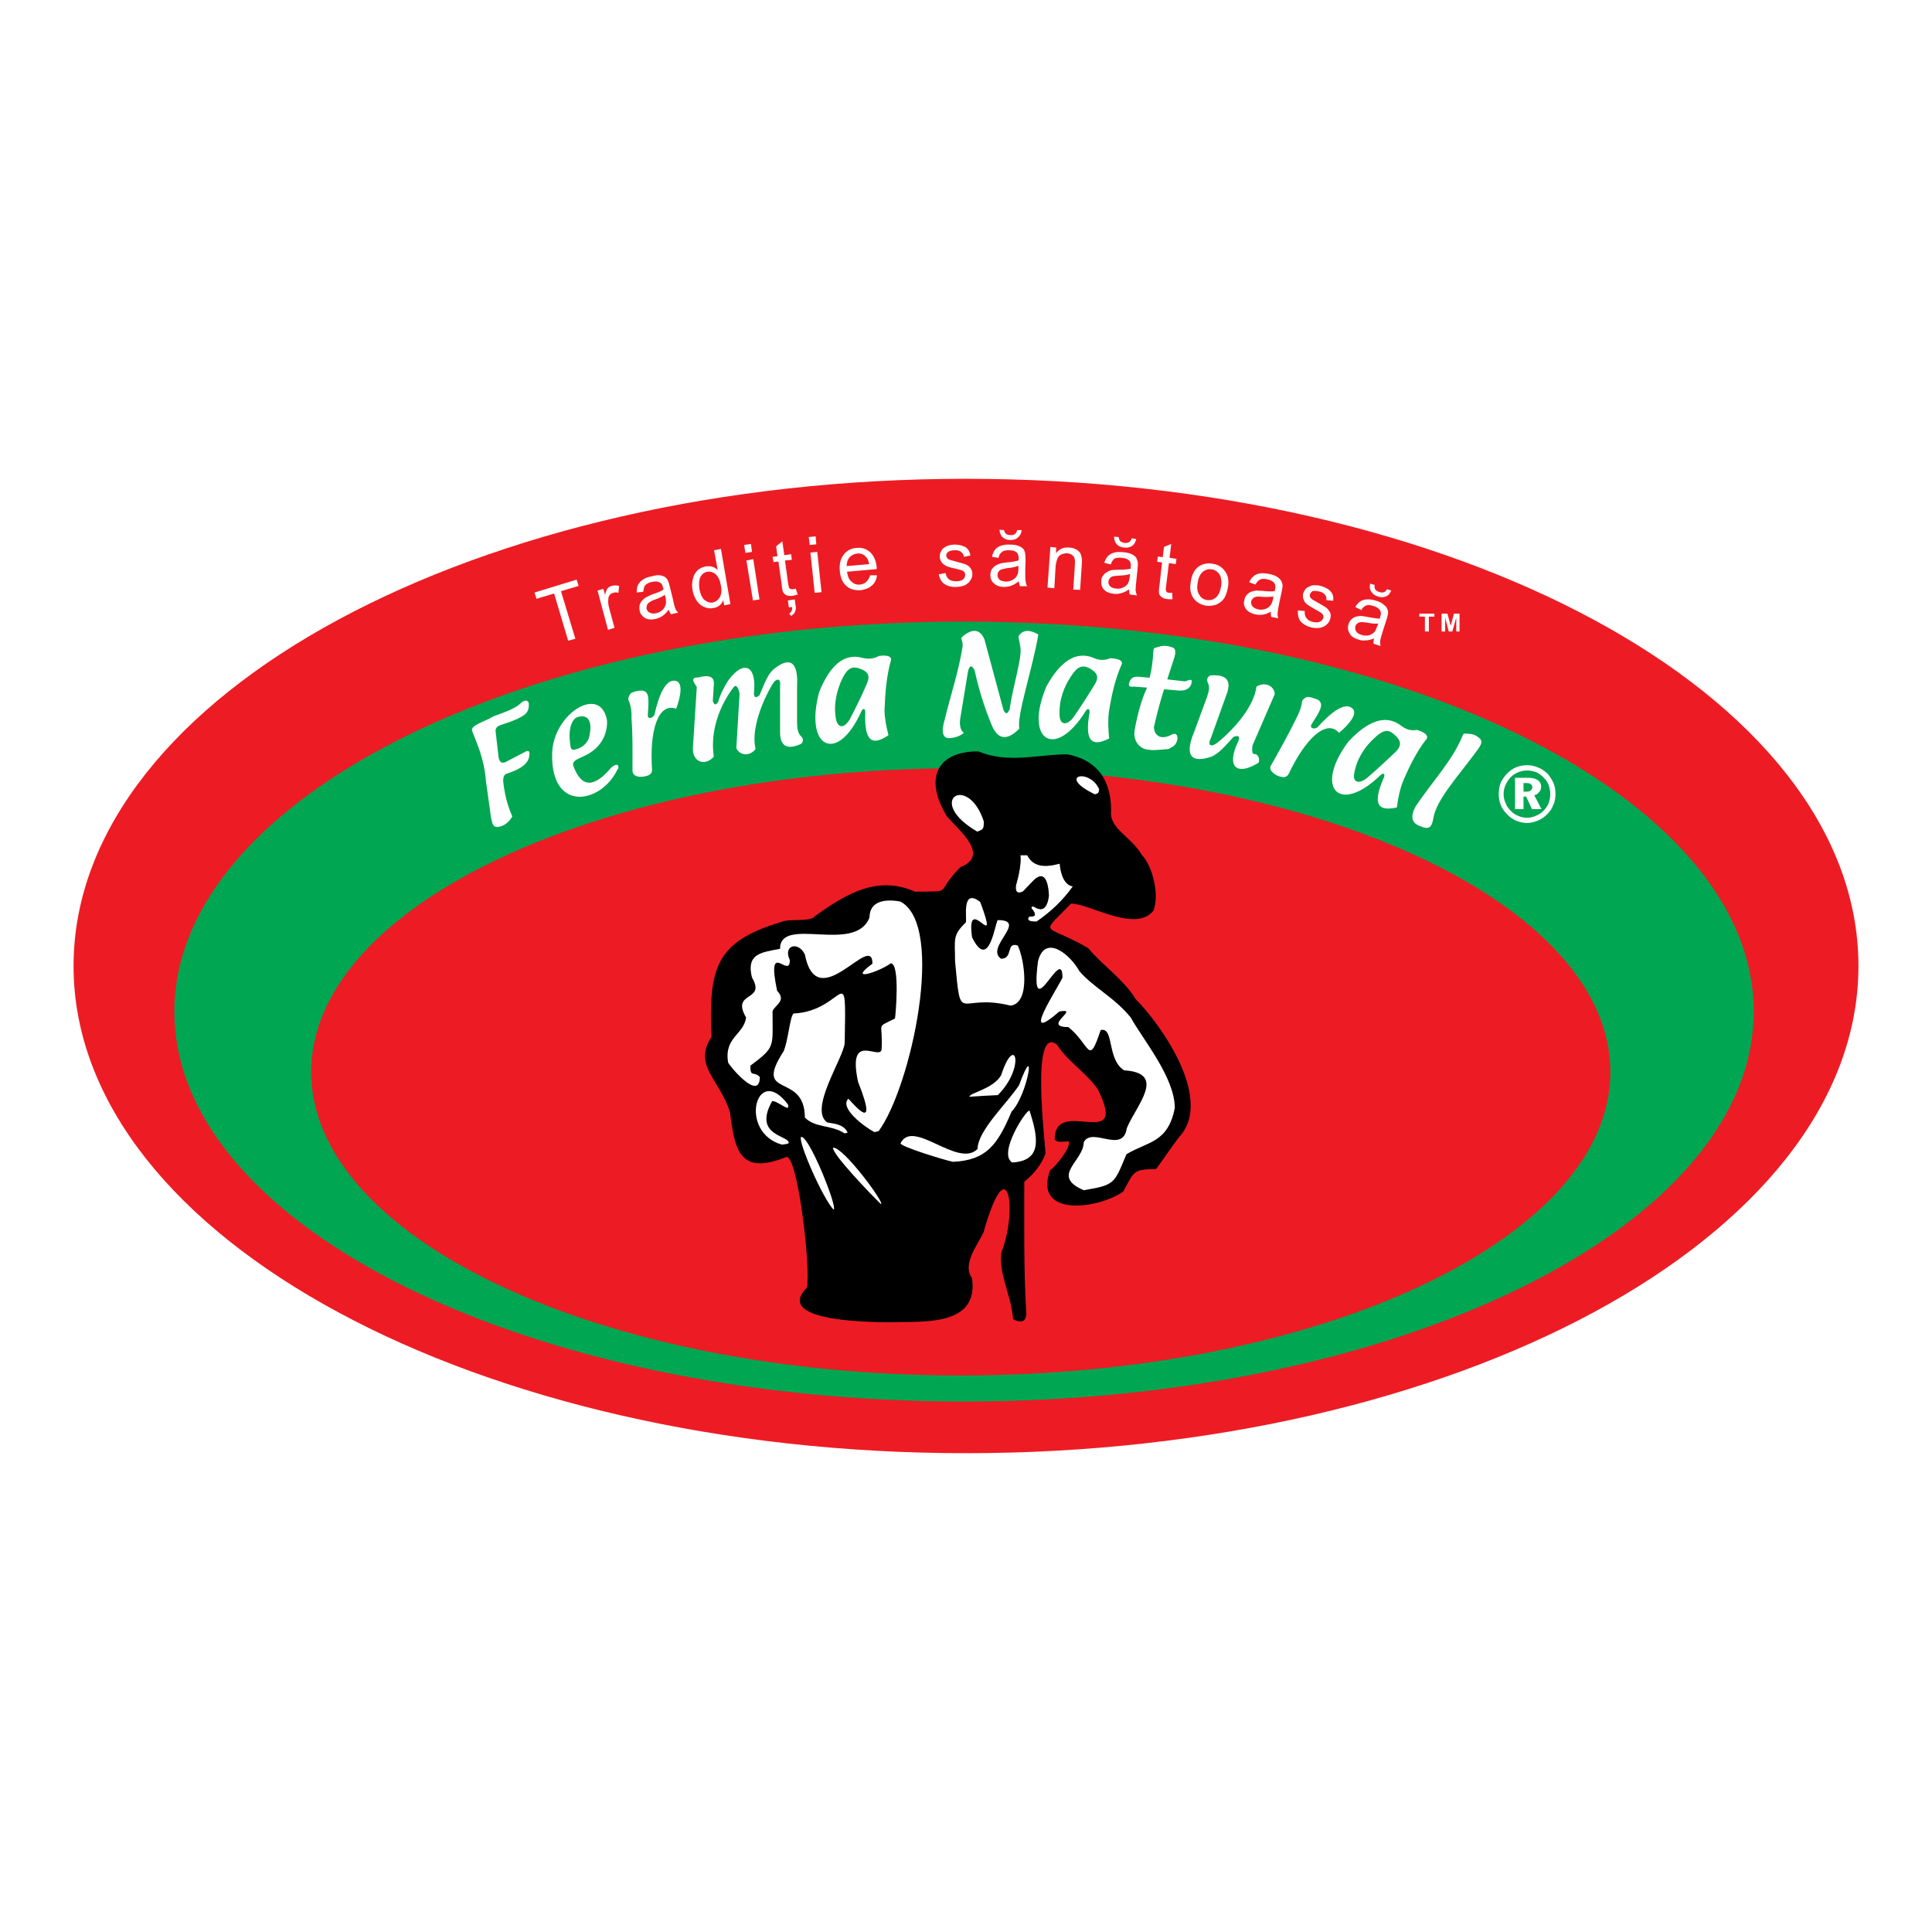 <?xml version="1.0" encoding="utf-8"?>
<!-- Generator: Adobe Illustrator 13.0.0, SVG Export Plug-In . SVG Version: 6.00 Build 14948)  -->
<!DOCTYPE svg PUBLIC "-//W3C//DTD SVG 1.0//EN" "http://www.w3.org/TR/2001/REC-SVG-20010904/DTD/svg10.dtd">
<svg version="1.0" id="Layer_1" xmlns="http://www.w3.org/2000/svg" xmlns:xlink="http://www.w3.org/1999/xlink" x="0px" y="0px"
	 width="192.756px" height="192.756px" viewBox="0 0 192.756 192.756" enable-background="new 0 0 192.756 192.756"
	 xml:space="preserve">
<g>
	<polygon fill-rule="evenodd" clip-rule="evenodd" fill="#FFFFFF" points="0,0 192.756,0 192.756,192.756 0,192.756 0,0 	"/>
	<path fill="none" stroke="#000000" stroke-width="1.515" stroke-miterlimit="2.613" d="M96.166,135.09
		c33.684,0,61.146-12.486,61.146-27.807S129.85,79.476,96.166,79.477c-33.651,0-61.112,12.486-61.113,27.807
		C35.053,122.604,62.515,135.057,96.166,135.09L96.166,135.09z"/>
	<path fill="#ED1C24" stroke="#ED1C24" stroke-width="2.331" stroke-miterlimit="2.613" d="M96.362,143.82
		c48.408,0,87.89-21.316,87.89-47.442c0-26.126-39.482-47.443-87.89-47.443c-48.376,0-87.858,21.316-87.858,47.443
		C8.504,122.504,47.986,143.82,96.362,143.82L96.362,143.82z M96.362,139.505c43.457,0,78.899-17.429,78.899-38.811
		c0-21.383-35.442-38.812-78.899-38.812c-43.424,0-78.867,17.429-78.867,38.812C17.495,122.076,52.938,139.505,96.362,139.505
		L96.362,139.505z"/>
	<path fill-rule="evenodd" clip-rule="evenodd" fill="#FFFFFF" d="M56.684,63.926l-1.4-4.711l-1.759,0.527l-0.195-0.626l4.202-1.285
		l0.196,0.626l-1.759,0.527l1.434,4.745L56.684,63.926L56.684,63.926z M60.658,62.838l-1.042-3.92l0.586-0.165l0.163,0.593
		c0.065-0.296,0.163-0.527,0.261-0.659c0.13-0.131,0.261-0.198,0.391-0.23c0.228-0.066,0.489-0.066,0.749,0l-0.065,0.692
		c-0.195-0.066-0.358-0.066-0.521,0c-0.163,0.033-0.26,0.099-0.358,0.23c-0.097,0.099-0.13,0.264-0.13,0.428
		c-0.033,0.264,0,0.527,0.065,0.791l0.554,2.042L60.658,62.838L60.658,62.838z M66.717,60.829c-0.195,0.263-0.391,0.461-0.619,0.625
		c-0.196,0.132-0.424,0.231-0.685,0.297c-0.423,0.099-0.782,0.065-1.075-0.099c-0.261-0.165-0.456-0.396-0.521-0.725
		c-0.032-0.198-0.032-0.396,0-0.561c0.065-0.197,0.13-0.329,0.261-0.461s0.261-0.264,0.423-0.33c0.13-0.066,0.326-0.165,0.554-0.264
		c0.521-0.165,0.912-0.33,1.14-0.494c0-0.099-0.033-0.165-0.033-0.165c-0.065-0.297-0.163-0.461-0.326-0.527
		c-0.195-0.132-0.456-0.132-0.814-0.066c-0.293,0.066-0.521,0.198-0.651,0.33c-0.098,0.132-0.163,0.362-0.196,0.659l-0.651,0.065
		c0-0.296,0.033-0.56,0.13-0.757s0.261-0.363,0.488-0.527c0.229-0.165,0.521-0.264,0.88-0.33c0.326-0.099,0.586-0.132,0.814-0.099
		c0.228,0.033,0.423,0.099,0.554,0.198c0.098,0.099,0.228,0.23,0.293,0.428c0.033,0.099,0.098,0.296,0.163,0.593l0.228,0.89
		c0.13,0.625,0.228,1.021,0.293,1.185c0.065,0.165,0.163,0.297,0.293,0.429l-0.717,0.165C66.848,61.158,66.783,60.993,66.717,60.829
		L66.717,60.829z M66.327,59.346c-0.229,0.165-0.554,0.329-1.042,0.494c-0.261,0.099-0.423,0.198-0.521,0.264
		c-0.13,0.099-0.195,0.198-0.228,0.296s-0.033,0.23-0.033,0.33c0.065,0.197,0.163,0.33,0.326,0.395
		c0.163,0.099,0.358,0.099,0.619,0.066c0.261-0.066,0.457-0.165,0.652-0.33c0.163-0.165,0.26-0.362,0.326-0.56
		c0.033-0.197,0.032-0.428-0.033-0.725L66.327,59.346L66.327,59.346z M72.255,60.4l-0.098-0.527
		c-0.163,0.462-0.521,0.725-0.978,0.791c-0.326,0.066-0.619,0.033-0.912-0.1c-0.326-0.131-0.554-0.329-0.75-0.625
		c-0.195-0.296-0.358-0.626-0.423-1.054c-0.065-0.395-0.065-0.758,0.033-1.12c0.065-0.33,0.228-0.626,0.456-0.856
		c0.228-0.198,0.489-0.33,0.814-0.396c0.261-0.033,0.456-0.033,0.684,0.033c0.195,0.065,0.358,0.165,0.521,0.329l-0.358-1.977
		l0.684-0.132l0.944,5.502L72.255,60.4L72.255,60.4z M69.78,58.786c0.097,0.494,0.26,0.856,0.521,1.087
		c0.26,0.198,0.554,0.297,0.847,0.231c0.261-0.066,0.489-0.231,0.652-0.495c0.163-0.263,0.228-0.659,0.13-1.153
		c-0.098-0.56-0.261-0.923-0.521-1.153s-0.521-0.296-0.847-0.263c-0.292,0.065-0.521,0.23-0.684,0.527
		C69.747,57.831,69.714,58.226,69.78,58.786L69.78,58.786z M74.373,55.162l-0.13-0.791l0.684-0.099l0.098,0.791L74.373,55.162
		L74.373,55.162z M75.122,59.906l-0.652-3.987l0.685-0.132l0.619,4.02L75.122,59.906L75.122,59.906z M79.389,58.72l0.196,0.593
		c-0.196,0.066-0.358,0.099-0.521,0.132c-0.228,0.033-0.423,0-0.553-0.033c-0.163-0.066-0.261-0.165-0.359-0.296
		c-0.065-0.099-0.13-0.363-0.163-0.791l-0.326-2.306l-0.489,0.066l-0.097-0.527l0.489-0.065l-0.13-0.989l0.619-0.494l0.195,1.384
		l0.685-0.099l0.065,0.56l-0.684,0.066l0.326,2.372c0.033,0.198,0.065,0.297,0.098,0.363c0.033,0.033,0.065,0.099,0.13,0.099
		c0.065,0.033,0.13,0.033,0.228,0.033S79.292,58.753,79.389,58.72L79.389,58.72z M78.705,60.598l-0.098-0.692l0.685-0.099
		l0.097,0.692c0.033,0.197,0,0.362-0.065,0.527c-0.065,0.165-0.195,0.296-0.391,0.428l-0.196-0.23
		c0.229-0.165,0.326-0.363,0.293-0.659L78.705,60.598L78.705,60.598z M80.79,54.371l-0.098-0.791l0.685-0.066l0.065,0.791
		L80.79,54.371L80.79,54.371z M81.279,59.148l-0.423-4.02l0.684-0.066l0.423,4.02L81.279,59.148L81.279,59.148z M86.817,57.402
		h0.684c-0.065,0.428-0.228,0.791-0.521,1.021c-0.293,0.263-0.651,0.395-1.107,0.461c-0.586,0.033-1.075-0.099-1.434-0.428
		c-0.391-0.33-0.586-0.824-0.651-1.482c-0.065-0.692,0.065-1.22,0.391-1.647c0.293-0.396,0.749-0.626,1.271-0.659
		c0.554-0.066,1.01,0.099,1.368,0.429c0.358,0.329,0.586,0.824,0.651,1.516c0,0.033,0,0.099,0,0.165l-2.964,0.264
		c0.065,0.461,0.196,0.791,0.456,0.988c0.228,0.23,0.521,0.329,0.847,0.296c0.26-0.033,0.456-0.132,0.619-0.264
		C86.589,57.896,86.719,57.699,86.817,57.402L86.817,57.402z M84.471,56.479l2.248-0.197c-0.065-0.33-0.163-0.593-0.326-0.725
		c-0.229-0.264-0.521-0.362-0.88-0.329c-0.293,0.033-0.554,0.165-0.749,0.362C84.569,55.821,84.471,56.117,84.471,56.479
		L84.471,56.479z M93.658,57.303l0.685-0.131c0.032,0.263,0.162,0.494,0.326,0.625c0.163,0.132,0.423,0.198,0.716,0.198
		c0.326,0,0.554-0.066,0.717-0.198c0.13-0.131,0.195-0.296,0.195-0.461s-0.065-0.264-0.195-0.362
		c-0.098-0.066-0.326-0.132-0.717-0.231c-0.489-0.099-0.847-0.197-1.01-0.296c-0.195-0.099-0.358-0.231-0.456-0.396
		c-0.098-0.132-0.163-0.33-0.163-0.527c0-0.165,0.032-0.362,0.13-0.494c0.065-0.165,0.163-0.297,0.326-0.396
		c0.097-0.066,0.228-0.165,0.423-0.198c0.163-0.066,0.358-0.099,0.586-0.099c0.293,0,0.586,0.033,0.814,0.132
		c0.261,0.066,0.424,0.198,0.554,0.363c0.098,0.132,0.196,0.362,0.228,0.593l-0.651,0.132c-0.032-0.23-0.13-0.395-0.293-0.494
		c-0.13-0.132-0.326-0.165-0.619-0.165c-0.293,0-0.521,0.066-0.651,0.165c-0.13,0.099-0.195,0.23-0.195,0.362
		c0,0.099,0.033,0.165,0.098,0.264c0.065,0.066,0.13,0.132,0.26,0.165c0.065,0.033,0.261,0.066,0.586,0.165
		c0.489,0.132,0.847,0.23,1.01,0.296c0.195,0.099,0.358,0.198,0.456,0.363c0.131,0.165,0.196,0.329,0.196,0.593
		c0,0.23-0.065,0.428-0.196,0.626c-0.13,0.23-0.326,0.362-0.553,0.494c-0.261,0.099-0.554,0.165-0.847,0.165
		c-0.521,0.032-0.912-0.099-1.205-0.297C93.918,58.061,93.756,57.732,93.658,57.303L93.658,57.303z M101.639,57.995
		c-0.261,0.198-0.488,0.363-0.716,0.429c-0.261,0.099-0.489,0.131-0.782,0.132c-0.424,0-0.749-0.132-0.978-0.363
		c-0.261-0.198-0.358-0.494-0.358-0.824c0-0.198,0.065-0.395,0.131-0.56c0.098-0.131,0.228-0.264,0.357-0.362
		c0.163-0.099,0.326-0.165,0.521-0.231c0.131-0.032,0.326-0.065,0.586-0.099c0.555-0.033,0.945-0.132,1.206-0.198
		c0.032-0.099,0.032-0.165,0.032-0.197c0-0.264-0.064-0.461-0.195-0.593c-0.162-0.165-0.424-0.23-0.781-0.23
		c-0.294,0-0.554,0.033-0.685,0.165c-0.163,0.099-0.293,0.296-0.358,0.592l-0.651-0.099c0.065-0.296,0.163-0.527,0.293-0.692
		c0.131-0.198,0.358-0.329,0.619-0.428c0.261-0.066,0.554-0.132,0.912-0.1c0.326,0,0.619,0.033,0.814,0.132
		c0.228,0.066,0.391,0.198,0.488,0.297c0.098,0.132,0.163,0.297,0.196,0.494c-0.001,0.099,0.032,0.33,0.032,0.626l-0.033,0.922
		c0.001,0.626,0,1.021,0.033,1.186c0.032,0.198,0.065,0.363,0.163,0.494h-0.717C101.704,58.357,101.672,58.193,101.639,57.995
		L101.639,57.995z M101.606,56.447c-0.229,0.099-0.619,0.198-1.107,0.231c-0.293,0.065-0.489,0.099-0.587,0.131
		c-0.13,0.066-0.228,0.132-0.293,0.231c-0.064,0.099-0.098,0.197-0.098,0.329c0,0.165,0.065,0.33,0.195,0.461
		c0.163,0.132,0.358,0.165,0.619,0.198c0.261,0,0.488-0.066,0.684-0.165c0.229-0.131,0.359-0.263,0.456-0.461
		c0.099-0.165,0.131-0.395,0.131-0.691V56.447L101.606,56.447z M101.476,52.889h0.456c-0.032,0.33-0.162,0.56-0.357,0.725
		c-0.196,0.198-0.456,0.264-0.782,0.264c-0.325,0-0.554-0.099-0.749-0.264c-0.195-0.165-0.293-0.428-0.326-0.758l0.456,0.033
		c0.033,0.165,0.098,0.296,0.195,0.362c0.099,0.099,0.261,0.132,0.424,0.132c0.195,0.033,0.358-0.033,0.456-0.099
		C101.346,53.218,101.443,53.086,101.476,52.889L101.476,52.889z M104.506,58.621l0.293-4.052l0.587,0.066l-0.033,0.56
		c0.326-0.428,0.782-0.626,1.336-0.56c0.228,0,0.456,0.065,0.651,0.165c0.195,0.099,0.326,0.23,0.424,0.362
		c0.098,0.165,0.13,0.329,0.162,0.527c0.033,0.132,0.033,0.362,0,0.692l-0.162,2.471l-0.685-0.033l0.163-2.471
		c0.032-0.296,0-0.494-0.033-0.625c-0.032-0.165-0.13-0.264-0.26-0.363c-0.131-0.098-0.293-0.131-0.456-0.165
		c-0.294,0-0.555,0.066-0.782,0.23c-0.195,0.165-0.325,0.527-0.391,1.021l-0.13,2.24L104.506,58.621L104.506,58.621z M112.65,58.819
		c-0.294,0.165-0.521,0.297-0.782,0.362c-0.229,0.066-0.489,0.099-0.749,0.066c-0.457-0.066-0.782-0.197-0.978-0.428
		c-0.229-0.263-0.293-0.527-0.261-0.89c0-0.197,0.064-0.362,0.195-0.527c0.098-0.132,0.229-0.264,0.391-0.33
		c0.131-0.099,0.294-0.165,0.489-0.198c0.13,0,0.358-0.033,0.619-0.033c0.554,0,0.944-0.033,1.237-0.099c0-0.099,0-0.165,0-0.165
		c0.033-0.296,0-0.494-0.13-0.626c-0.131-0.165-0.392-0.264-0.75-0.296c-0.293-0.033-0.554,0-0.716,0.065
		c-0.163,0.099-0.294,0.297-0.392,0.593l-0.651-0.165c0.098-0.297,0.229-0.527,0.358-0.659c0.163-0.165,0.391-0.296,0.651-0.362
		s0.587-0.066,0.912-0.033c0.358,0.033,0.619,0.099,0.814,0.197c0.229,0.099,0.358,0.231,0.456,0.362
		c0.065,0.132,0.131,0.297,0.163,0.495c0,0.099,0,0.329-0.032,0.626l-0.099,0.922c-0.064,0.626-0.098,1.021-0.098,1.186
		c0.033,0.198,0.065,0.362,0.131,0.527l-0.717-0.099C112.683,59.181,112.649,59.017,112.65,58.819L112.65,58.819z M112.747,57.271
		c-0.26,0.099-0.618,0.132-1.14,0.165c-0.261,0-0.488,0.033-0.587,0.066c-0.13,0.033-0.228,0.099-0.293,0.198
		c-0.065,0.066-0.13,0.198-0.13,0.296c-0.032,0.198,0.032,0.362,0.163,0.494c0.13,0.132,0.293,0.198,0.586,0.231
		c0.261,0.033,0.488,0,0.685-0.099c0.228-0.099,0.391-0.231,0.521-0.429c0.065-0.132,0.13-0.362,0.163-0.659L112.747,57.271
		L112.747,57.271z M112.91,53.712l0.456,0.066c-0.064,0.296-0.195,0.527-0.423,0.691c-0.196,0.132-0.456,0.198-0.782,0.165
		s-0.554-0.132-0.749-0.33c-0.163-0.198-0.261-0.461-0.261-0.758l0.456,0.033c0.032,0.198,0.098,0.329,0.163,0.428
		c0.098,0.066,0.261,0.132,0.423,0.165c0.195,0,0.358,0,0.456-0.099C112.78,54.009,112.846,53.91,112.91,53.712L112.91,53.712z
		 M116.95,59.148l0.032,0.626c-0.195,0.033-0.392,0-0.521,0c-0.261-0.033-0.423-0.099-0.554-0.198
		c-0.13-0.099-0.229-0.198-0.261-0.33s-0.032-0.428,0.033-0.824l0.26-2.306l-0.488-0.066l0.065-0.527l0.488,0.066l0.131-1.021
		l0.716-0.296l-0.162,1.383l0.684,0.099l-0.064,0.527l-0.685-0.099l-0.293,2.373c-0.033,0.197-0.033,0.296,0,0.362
		c0,0.065,0.032,0.099,0.098,0.165c0.032,0.033,0.13,0.066,0.228,0.066C116.722,59.148,116.819,59.148,116.95,59.148L116.95,59.148z
		 M118.807,58.028c0.098-0.725,0.391-1.252,0.847-1.549c0.392-0.23,0.847-0.329,1.336-0.23c0.521,0.066,0.944,0.33,1.238,0.758
		c0.293,0.395,0.391,0.922,0.293,1.549c-0.098,0.527-0.229,0.922-0.424,1.186c-0.195,0.263-0.456,0.461-0.782,0.593
		c-0.325,0.099-0.651,0.132-0.977,0.099c-0.554-0.099-0.978-0.362-1.271-0.757C118.773,59.248,118.677,58.72,118.807,58.028
		L118.807,58.028z M119.491,58.16c-0.099,0.494-0.033,0.889,0.162,1.186c0.163,0.296,0.424,0.461,0.75,0.527
		c0.358,0.033,0.651-0.033,0.911-0.264c0.262-0.23,0.424-0.593,0.521-1.12c0.065-0.495,0-0.89-0.162-1.187
		c-0.196-0.263-0.456-0.461-0.782-0.494c-0.326-0.066-0.619,0.033-0.88,0.231C119.751,57.271,119.556,57.633,119.491,58.16
		L119.491,58.16z M126.788,61.026c-0.294,0.165-0.554,0.264-0.782,0.296c-0.261,0.033-0.521,0.033-0.781-0.033
		c-0.424-0.099-0.717-0.264-0.913-0.527c-0.195-0.264-0.26-0.56-0.162-0.89c0.032-0.197,0.098-0.362,0.228-0.494
		c0.13-0.165,0.261-0.264,0.424-0.329c0.163-0.066,0.325-0.099,0.521-0.132c0.13,0,0.358,0.033,0.618,0.033
		c0.554,0.066,0.945,0.066,1.238,0.033c0-0.099,0.032-0.165,0.032-0.165c0.065-0.296,0.033-0.494-0.064-0.626
		c-0.131-0.198-0.392-0.329-0.717-0.396c-0.293-0.065-0.554-0.065-0.717,0.033c-0.163,0.066-0.326,0.23-0.456,0.494l-0.619-0.23
		c0.098-0.264,0.261-0.461,0.424-0.593c0.163-0.165,0.391-0.263,0.685-0.296c0.26-0.033,0.553,0,0.911,0.066
		c0.326,0.066,0.587,0.165,0.782,0.296s0.326,0.264,0.391,0.396c0.065,0.132,0.13,0.296,0.13,0.494c0,0.131-0.032,0.33-0.097,0.626
		l-0.196,0.89c-0.13,0.626-0.195,1.021-0.195,1.219c-0.032,0.165,0,0.33,0.065,0.494l-0.717-0.132
		C126.788,61.389,126.788,61.224,126.788,61.026L126.788,61.026z M127.048,59.511c-0.26,0.033-0.618,0.066-1.14,0.033
		c-0.261-0.033-0.456-0.032-0.586,0c-0.131,0.033-0.229,0.066-0.326,0.165c-0.065,0.066-0.13,0.165-0.163,0.296
		c-0.032,0.165,0,0.329,0.131,0.494c0.098,0.132,0.293,0.231,0.554,0.297c0.228,0.066,0.488,0.033,0.716-0.033
		c0.196-0.066,0.392-0.197,0.521-0.362c0.098-0.132,0.196-0.362,0.261-0.659L127.048,59.511L127.048,59.511z M129.492,60.895
		l0.684,0.066c-0.032,0.296,0.032,0.527,0.163,0.692c0.13,0.198,0.325,0.33,0.651,0.396c0.293,0.066,0.521,0.066,0.717-0.033
		c0.163-0.066,0.261-0.198,0.325-0.362c0.033-0.165,0-0.296-0.13-0.428c-0.065-0.066-0.261-0.198-0.619-0.396
		c-0.424-0.23-0.749-0.428-0.912-0.56s-0.261-0.296-0.326-0.495c-0.064-0.164-0.064-0.362-0.032-0.56
		c0.065-0.165,0.131-0.33,0.261-0.461c0.098-0.132,0.261-0.197,0.424-0.264c0.098-0.065,0.26-0.099,0.455-0.099
		c0.196,0,0.392,0,0.587,0.066c0.293,0.066,0.554,0.198,0.782,0.33c0.195,0.165,0.325,0.296,0.423,0.494
		c0.065,0.165,0.098,0.395,0.065,0.659l-0.684-0.066c0.032-0.198,0-0.395-0.131-0.527c-0.098-0.165-0.293-0.264-0.554-0.33
		c-0.293-0.066-0.521-0.099-0.685-0.033c-0.162,0.099-0.228,0.198-0.261,0.33c-0.032,0.065-0.032,0.165,0.001,0.23
		c0.032,0.099,0.13,0.165,0.228,0.264c0.065,0.033,0.228,0.132,0.521,0.297c0.456,0.263,0.749,0.428,0.912,0.56
		s0.261,0.296,0.358,0.461c0.065,0.198,0.065,0.396,0,0.626c-0.065,0.23-0.163,0.395-0.358,0.56
		c-0.163,0.165-0.391,0.264-0.651,0.33c-0.261,0.033-0.555,0.033-0.848-0.033c-0.521-0.132-0.879-0.363-1.107-0.626
		C129.557,61.718,129.459,61.356,129.492,60.895L129.492,60.895z M137.082,63.695c-0.326,0.132-0.587,0.198-0.848,0.198
		c-0.228,0.033-0.488,0-0.749-0.099c-0.423-0.132-0.717-0.33-0.847-0.626c-0.163-0.264-0.195-0.593-0.098-0.89
		c0.065-0.198,0.163-0.362,0.293-0.494s0.293-0.198,0.456-0.264c0.163-0.033,0.358-0.066,0.521-0.066
		c0.163,0.033,0.358,0.033,0.619,0.099c0.554,0.099,0.944,0.165,1.237,0.165c0.033-0.099,0.033-0.165,0.033-0.165
		c0.098-0.263,0.098-0.494,0-0.625c-0.098-0.198-0.326-0.363-0.651-0.461c-0.294-0.099-0.555-0.132-0.717-0.066
		c-0.195,0.065-0.358,0.198-0.521,0.461l-0.587-0.296c0.131-0.264,0.294-0.429,0.489-0.561s0.424-0.198,0.684-0.198
		c0.293-0.033,0.587,0.033,0.912,0.132c0.326,0.099,0.587,0.231,0.75,0.396c0.195,0.132,0.293,0.264,0.357,0.428
		c0.065,0.165,0.099,0.33,0.065,0.494c-0.032,0.132-0.065,0.33-0.163,0.626l-0.293,0.89c-0.195,0.593-0.293,0.989-0.325,1.153
		c0,0.165,0,0.329,0.032,0.527l-0.685-0.23C137.017,64.058,137.049,63.893,137.082,63.695L137.082,63.695z M137.505,62.212
		c-0.293,0.033-0.651,0-1.14-0.099c-0.293-0.033-0.488-0.066-0.619-0.033c-0.131,0-0.228,0.033-0.325,0.132
		c-0.098,0.066-0.163,0.165-0.196,0.264c-0.032,0.165-0.032,0.33,0.065,0.494s0.261,0.297,0.521,0.362
		c0.261,0.099,0.488,0.099,0.717,0.066c0.228-0.066,0.423-0.165,0.586-0.329c0.098-0.099,0.195-0.33,0.294-0.593L137.505,62.212
		L137.505,62.212z M138.385,58.786l0.424,0.132c-0.131,0.296-0.293,0.494-0.554,0.593c-0.229,0.099-0.489,0.099-0.782,0
		c-0.326-0.1-0.521-0.264-0.651-0.462c-0.163-0.23-0.195-0.494-0.131-0.824l0.456,0.132c-0.032,0.198,0,0.33,0.065,0.461
		c0.098,0.099,0.196,0.198,0.358,0.23c0.195,0.066,0.358,0.1,0.489,0.033C138.189,59.05,138.287,58.951,138.385,58.786
		L138.385,58.786z"/>
	<polygon fill-rule="evenodd" clip-rule="evenodd" fill="#FFFFFF" points="143.825,63.003 143.825,61.224 144.411,61.224 
		144.737,62.443 145.062,61.224 145.617,61.224 145.617,63.003 145.291,63.003 145.291,61.62 144.9,63.003 144.542,63.003 
		144.184,61.62 144.184,63.003 143.825,63.003 	"/>
	<polygon fill-rule="evenodd" clip-rule="evenodd" fill="#FFFFFF" points="142.164,63.003 142.164,61.521 141.609,61.521 
		141.609,61.224 143.108,61.224 143.108,61.521 142.555,61.521 142.555,63.003 142.164,63.003 	"/>
	<path fill-rule="evenodd" clip-rule="evenodd" fill="#00A651" d="M96.166,62.015c43.424,0,78.802,17.495,78.802,38.91
		c0,21.448-35.378,38.909-78.802,38.909c-43.391,0-78.769-17.461-78.769-38.909C17.397,79.509,52.775,62.015,96.166,62.015
		L96.166,62.015z M95.873,76.643c35.671,0,64.794,13.607,64.794,30.311c0,16.671-29.123,30.277-64.794,30.277
		c-35.704,0.033-64.827-13.606-64.827-30.277C31.046,90.25,60.169,76.643,95.873,76.643L95.873,76.643z"/>
	<path fill-rule="evenodd" clip-rule="evenodd" fill="#FFFFFF" d="M47.106,72.92c0.391,1.087,1.205,2.702,1.368,4.942l0.521,3.756
		c0.098,0.296,0.098,0.856,0.554,0.889c0.717,0,1.271-0.527,1.563-1.054c-0.521-1.153-0.782-2.339-0.912-3.525
		c0-0.329,0.065-0.625,0.326-0.725c1.727-0.56,2.411-1.219,2.281-2.207c-0.13-0.1-0.261-0.1-0.391,0l-1.759,0.923
		c-0.521,0.329-0.814,0.197-0.912-0.363l-0.293-2.537c-0.065-0.329,0.13-0.56,0.521-0.691c1.173-0.363,2.118-0.758,2.508-1.153
		c0.228-0.264,0.326-0.626,0.261-1.087c-0.163-0.264-0.423-0.264-0.782,0.066c-0.489,0.494-1.531,0.889-2.736,1.317
		C48.54,71.932,46.878,72.36,47.106,72.92L47.106,72.92z"/>
	<path fill-rule="evenodd" clip-rule="evenodd" fill="#FFFFFF" d="M56.847,73.842c-0.13-1.219,0.261-2.174,0.814-2.306
		c0.88-0.264,1.499,0.231,1.14,1.911c-0.13,0.626-0.651,1.186-1.499,1.351C56.879,74.864,56.912,74.402,56.847,73.842L56.847,73.842
		z M58.215,75.457c-0.814,0.362-1.205,0.527-0.977,1.054c0.847,2.208,2.15,1.977,3.746,0.066c0.847-0.692,0.782,0.132,0.619,0.197
		c-1.661,3.459-6.678,4.316-6.515-1.614c0.098-3.953,4.821-6.918,5.473-3.294C60.625,72.887,60.235,74.567,58.215,75.457
		L58.215,75.457z"/>
	<path fill-rule="evenodd" clip-rule="evenodd" fill="#FFFFFF" d="M63.004,69.131c-0.195,0.132-0.293,0.362-0.326,0.659
		c0.261,0.56,0.358,1.186,0.326,1.878c0.13,1.614,0.097,3.36,0.098,5.238c0.033,0.297,0.163,0.429,0.391,0.527
		c0.391,0.132,0.847,0.066,1.238-0.099c0.293-0.132,0.326-0.396,0.326-0.561c-0.261-3.689,0.521-6.721,2.411-6.062
		c0.521-1.45,0.619-2.57,0-2.768c-1.042-0.296-1.727,1.384-2.183,3.394c-0.228,0.362-0.685,0.428-0.652,0
		c0.098-1.516,0.196-2.373-0.586-2.438C63.688,68.9,63.33,68.966,63.004,69.131L63.004,69.131z"/>
	<path fill-rule="evenodd" clip-rule="evenodd" fill="#FFFFFF" d="M130.501,69.526c-0.228,0.033-0.456,0.165-0.586,0.429
		c-0.065,0.593-0.293,1.186-0.618,1.779c-0.718,1.483-1.564,2.998-2.477,4.612c-0.163,0.264-0.065,0.461,0.065,0.626
		c0.293,0.329,0.684,0.527,1.14,0.56c0.293,0.033,0.456-0.165,0.554-0.329c1.564-3.328,3.714-5.568,5.018-4.085
		c1.172-0.988,1.823-1.944,1.367-2.405c-0.749-0.758-2.182,0.362-3.55,1.878c-0.358,0.197-0.782,0.033-0.555-0.33
		c0.782-1.252,1.304-1.977,0.652-2.438C131.186,69.691,130.859,69.56,130.501,69.526L130.501,69.526z"/>
	<path fill-rule="evenodd" clip-rule="evenodd" fill="#FFFFFF" d="M85.742,66.693c-0.847-0.297-1.27,0.132-1.727,1.054
		c-0.488,1.054-0.879,2.438-0.619,3.953c0.195,1.022,0.847,0.956,1.368,0.1c0.619-1.187,1.205-2.373,1.727-3.592
		C86.849,67.385,86.589,66.99,85.742,66.693L85.742,66.693z M85.938,65.606c0.586,0.165,1.172,0.165,1.759-0.165
		c0.814-0.099,1.238,0.033,1.206,0.396c-0.456,1.582-0.586,3.262-0.652,4.975c0,0.791,0.163,1.647,0.391,2.537
		c-1.531,1.054-2.443,0.758-2.313-2.306c0-0.362-0.228-0.428-0.391-0.066c-2.378,5.305-5.733,3.69-4.203-1.944
		C82.777,66.43,84.178,65.178,85.938,65.606L85.938,65.606z"/>
	<path fill-rule="evenodd" clip-rule="evenodd" fill="#FFFFFF" d="M108.676,66.66c-0.814-0.396-1.271-0.033-1.824,0.824
		c-0.652,0.956-1.206,2.306-1.141,3.855c0.032,1.021,0.717,1.054,1.336,0.296c0.781-1.121,1.498-2.241,2.183-3.361
		C109.686,67.517,109.457,67.089,108.676,66.66L108.676,66.66z M109.034,65.606c0.554,0.264,1.107,0.33,1.727,0.066
		c0.847,0.033,1.237,0.23,1.172,0.56c-0.684,1.516-1.042,3.163-1.303,4.843c-0.098,0.791-0.065,1.68,0.032,2.603
		c-1.628,0.824-2.508,0.428-1.954-2.603c0.032-0.362-0.195-0.461-0.391-0.132c-3.062,4.942-6.189,2.899-3.909-2.471
		C105.775,66.001,107.308,64.947,109.034,65.606L109.034,65.606z"/>
	<path fill-rule="evenodd" clip-rule="evenodd" fill="#FFFFFF" d="M139.102,73.282c-0.685-0.626-1.205-0.362-1.954,0.33
		c-0.88,0.791-1.728,1.944-2.021,3.459c-0.228,0.988,0.424,1.186,1.206,0.593c1.01-0.857,1.986-1.779,2.932-2.669
		C139.884,74.337,139.786,73.875,139.102,73.282L139.102,73.282z M139.688,72.327c0.489,0.395,1.011,0.626,1.694,0.494
		c0.782,0.263,1.107,0.527,0.978,0.856c-1.01,1.285-1.76,2.8-2.411,4.349c-0.293,0.757-0.456,1.614-0.586,2.537
		c-1.792,0.396-2.541-0.198-1.271-3.031c0.098-0.33-0.065-0.461-0.358-0.198c-4.137,4.02-6.678,1.285-3.192-3.361
		C136.463,71.932,138.189,71.272,139.688,72.327L139.688,72.327z"/>
	<path fill-rule="evenodd" clip-rule="evenodd" fill="#FFFFFF" d="M147.637,73.678c-0.326-0.296-0.685-0.461-1.075-0.461
		c-0.554-0.033-0.521-0.132-0.717,0.362c-0.978,2.339-3.029,4.514-4.593,6.853c-0.554,0.989-0.424,1.647,0.325,1.944
		c1.01,0.461,1.271,0.198,1.434-0.757c0.261-1.812,2.639-4.382,4.365-6.754C147.767,74.337,147.962,73.974,147.637,73.678
		L147.637,73.678z"/>
	<path fill-rule="evenodd" clip-rule="evenodd" fill="#FFFFFF" d="M69.714,67.583c-0.716,0-0.684,0.264-0.195,0.956l-0.391,6.128
		c-0.033,1.417,1.271,1.779,2.085,0.824c-0.358-2.471,0.489-4.975,2.02-6.984c0.229-0.198,0.424,0.066,0.554,0.692l-0.325,5.436
		c0.325,0.758,1.335,0.856,1.922,0.099c-0.457-1.877,0.586-4.612,1.694-6.49c0.391-0.626,0.847-0.593,0.749,0.198v4.514
		c-0.033,1.482,0.685,1.911,2.118,1.252c0.228-0.264,0.228-0.527-0.065-0.791c-0.26-0.264-0.358-0.725-0.358-1.384v-3.492
		c0.163-2.768-0.879-2.932-2.28-1.812c-0.619,0.461-0.978,1.482-1.466,2.636c-0.391,0.33-0.554,0.198-0.554-0.198
		c0.293-2.8-1.01-3.36-2.541-1.318c-0.391,0.626-0.782,1.318-1.042,2.208c-0.13,0.165-0.358,0.461-0.521-0.132l0.098-1.582
		C71.311,67.55,70.822,67.286,69.714,67.583L69.714,67.583z"/>
	<path fill-rule="evenodd" clip-rule="evenodd" fill="#FFFFFF" d="M95.971,63.563c1.042-0.922,1.824-0.791,2.248,0.231l1.89,7.018
		c0.228,0.527,0.423,0.396,0.618-0.033c0.358-2.471,1.271-5.173,1.075-6.227l-0.195-1.054c0.391-0.659,1.075-0.725,1.987-0.198
		c-0.554,3.36-2.183,8.104-1.89,9.39c-1.271,1.285-2.215,1.12-2.834-0.527c-0.685-1.68-1.238-3.459-1.629-5.271
		c-0.261-0.527-0.488-0.56-0.651,0.033l-0.75,4.546c-0.163,0.824-0.032,1.384,0.326,1.647c-0.391,0.33-0.879,0.494-1.433,0.527
		c-0.684,0.033-0.847-0.626-0.489-1.812c0.586-2.438,1.401-4.843,1.792-7.314C96.101,63.992,95.808,63.728,95.971,63.563
		L95.971,63.563z"/>
	<path fill-rule="evenodd" clip-rule="evenodd" fill="#FFFFFF" d="M116.95,64.584c-0.456-0.165-0.88-0.198-1.304-0.066
		c-0.554,0.165-0.554,0.066-0.586,0.593c-0.033,0.856-0.163,1.68-0.358,2.504l-1.141-0.099c-0.488-0.033-0.717,0.165-0.847,0.461
		c-0.195,0.428-0.065,0.593,0.391,0.527l1.336,0.099c-0.488,1.054-0.944,2.537-1.238,4.25c-0.195,1.12,0.587,1.944,1.434,1.944
		c0.391,0.099,1.042,0,1.954-0.066l0.457-0.263c0.586-0.396,0.618-1.614-0.196-1.153c-1.074,0.56-1.693,0.033-1.727-0.758
		l0.131-0.56c0.228-1.021,0.554-2.175,0.88-3.229l1.53,0.132c0.685,0.033,1.174-0.264,1.238-0.889
		c0.032-0.396-0.521-0.033-0.717-0.033l-1.727-0.198c0.293-0.89,0.521-1.647,0.651-2.01
		C117.309,65.145,117.373,64.716,116.95,64.584L116.95,64.584z"/>
	<path fill-rule="evenodd" clip-rule="evenodd" fill="#FFFFFF" d="M125.257,75.227c-0.294,0.099-0.391-0.198-0.293-0.857
		l2.215-5.106c-0.032-0.857-1.01-1.285-1.824-0.758c-0.229,1.944-2.183,4.217-3.909,5.601c-0.587,0.461-1.01,0.296-0.651-0.428
		l1.563-4.349c0.554-1.417,0.032-2.076-1.596-1.944c-0.326,0.165-0.424,0.428-0.229,0.791c0.163,0.329,0.098,0.791-0.13,1.417
		l-1.238,3.361c-1.107,2.636-0.131,3.13,1.596,2.57c0.75-0.23,1.467-1.087,2.313-2.01c0.521-0.198,0.651,0,0.488,0.396
		c-1.271,2.602-0.195,3.558,2.02,2.174C125.681,75.688,125.582,75.391,125.257,75.227L125.257,75.227z"/>
	<path fill-rule="evenodd" clip-rule="evenodd" fill="#FFFFFF" d="M152.002,78.125v0.857h0.293c0.195,0,0.358-0.033,0.424-0.132
		c0.098-0.066,0.162-0.165,0.162-0.297s-0.064-0.263-0.162-0.329s-0.229-0.099-0.456-0.099H152.002L152.002,78.125z M151.154,77.599
		h1.238c0.456,0,0.781,0.066,1.01,0.23c0.229,0.132,0.358,0.362,0.358,0.659c0,0.23-0.065,0.396-0.195,0.526
		c-0.098,0.165-0.261,0.264-0.488,0.33l0.716,1.384h-0.944l-0.586-1.252h-0.261v1.252l-0.848,0V77.599L151.154,77.599z
		 M152.36,76.874c-0.326,0-0.619,0.066-0.88,0.165c-0.293,0.132-0.521,0.264-0.749,0.495c-0.229,0.23-0.392,0.494-0.521,0.791
		c-0.13,0.264-0.195,0.593-0.195,0.89c0,0.33,0.065,0.626,0.195,0.89c0.098,0.296,0.261,0.527,0.488,0.758
		c0.196,0.23,0.456,0.395,0.749,0.527c0.294,0.132,0.587,0.198,0.913,0.198c0.293,0,0.586-0.066,0.879-0.198
		c0.261-0.099,0.521-0.263,0.749-0.494c0.229-0.23,0.392-0.461,0.521-0.758c0.098-0.296,0.163-0.593,0.163-0.922
		c0-0.297-0.065-0.593-0.163-0.89c-0.098-0.264-0.26-0.527-0.488-0.725c-0.229-0.264-0.488-0.429-0.749-0.561
		C152.979,76.939,152.686,76.874,152.36,76.874L152.36,76.874z M152.36,76.346c0.391,0,0.749,0.066,1.107,0.231
		c0.358,0.132,0.651,0.362,0.944,0.626c0.229,0.264,0.424,0.593,0.587,0.922c0.13,0.33,0.195,0.725,0.195,1.087
		c0,0.396-0.065,0.791-0.229,1.12c-0.13,0.362-0.358,0.659-0.618,0.922c-0.261,0.264-0.587,0.494-0.945,0.626
		c-0.325,0.132-0.684,0.23-1.042,0.23c-0.391,0-0.75-0.099-1.108-0.23c-0.325-0.165-0.651-0.362-0.912-0.659
		c-0.26-0.264-0.488-0.593-0.618-0.922c-0.131-0.363-0.196-0.692-0.196-1.087c0-0.362,0.065-0.758,0.196-1.12
		c0.162-0.33,0.391-0.659,0.651-0.923s0.586-0.494,0.912-0.626C151.61,76.412,151.97,76.347,152.36,76.346L152.36,76.346z"/>
	<path fill-rule="evenodd" clip-rule="evenodd" d="M88.836,131.927c-1.238-0.032-11.825,0.066-8.339-3.459
		c0.423-1.779-0.879-13.047-2.02-13.047c-4.626,1.878-5.18-0.593-5.636-4.415c-0.978-3.262-3.747-4.678-1.857-7.545
		c-0.261-6.754,0.293-9.488,6.938-11.465c0.847-0.396,2.932,0.033,3.388-0.593c3.29-2.373,6.32-4.053,10.001-2.438
		c4.007-0.066,1.824,0.264,4.496-2.438c2.997-1.186-0.065-3.624-1.336-5.074c-2.313-3.822-0.978-6.49,3.127-6.49
		c3.029,1.252,5.961,0.296,8.894,0.296c2.605,0.494,4.365,2.174,4.364,5.601c-0.228,1.812,1.988,2.57,3.096,4.481
		c0.978,0.988,1.759,3.822,1.14,5.502c-1.791,2.273-6.353-0.692-8.241-0.692c-3.192,3.361-2.736,1.845,1.727,4.448
		c1.237,1.548,3.583,3.163,4.723,5.074c2.606,2.636,7.525,9.686,4.594,13.475c-0.521,0.527-2.443,3.427-2.573,3.492
		c-2.378,0-2.183,0.33-3.258,2.241c-2.606,1.812-8.991,2.536-7.298-2.109c0.555-0.396,2.118-2.306,1.857-2.899
		c-0.619,0.033-1.237,0.132-1.4-0.197c0-4.415,7.492,1.45,4.3-5.008c-1.401-1.911-2.899-2.636-4.072-4.447
		c-2.671-2.043-1.14,9.949-1.14,10.872c-0.391,1.054-1.141,2.043-2.118,2.8c0,4.316-0.064,8.6,0.196,13.113
		c0,1.087-0.75,0.89-1.304,0.626c-0.228-2.603-1.466-4.448-1.173-6.688c1.662-4.25,0.651-10.642-1.791-1.977
		c-0.619,1.285-2.15,3.195-1.141,4.547C97.697,132.454,91.866,131.795,88.836,131.927L88.836,131.927z"/>
	<path fill-rule="evenodd" clip-rule="evenodd" fill="#FFFFFF" d="M83.168,120.692c-1.075-1.12-3.518-6.688-3.258-7.248
		C80.627,113.082,83.625,120.527,83.168,120.692L83.168,120.692z"/>
	<path fill-rule="evenodd" clip-rule="evenodd" fill="#FFFFFF" d="M87.892,120.132c-0.847-0.79-5.049-5.172-4.756-5.633
		C84.211,114.498,88.348,120.132,87.892,120.132L87.892,120.132z"/>
	<path fill-rule="evenodd" clip-rule="evenodd" fill="#FFFFFF" d="M108.121,118.748c-3.354-1.449,0-2.898,0-4.776
		c0.814-1.615,3.91,1.219,4.301-1.417c0.944-2.273,4.039-5.502-0.261-5.766c-1.759-1.087-0.978-4.349-2.346-4.02
		c-1.237,3.723-1.01,1.482-3.225-0.297c-2.736,0.001,1.335-1.977-0.912-1.548c-4.072,3.558-0.098-2.405,0.325-3.394
		c0-3.427-3.322,5.271-2.443-1.615c0.685-2.767,3.192-0.725,4.138,0.989c1.433,1.647,3.485,2.603,5.114,4.612
		c1.271,2.273,4.397,5.996,4.397,9.027c-0.684,3.492-2.671,3.327-4.821,4.612C111.151,118.09,111.281,118.222,108.121,118.748
		L108.121,118.748z"/>
	<path fill-rule="evenodd" clip-rule="evenodd" fill="#FFFFFF" d="M100.987,115.981c-1.466-0.89,1.434-5.338,1.727-5.173
		C103.626,113.608,103.952,115.816,100.987,115.981L100.987,115.981z"/>
	<path fill-rule="evenodd" clip-rule="evenodd" fill="#FFFFFF" d="M95.091,115.915c-0.847-0.165-5.245-1.516-5.245-1.845
		c1.238-2.537,5.733,2.537,7.688,0.56c0-1.812,2.965-4.579,4.138-6.358c1.791-4.876,0.879,0.988-0.749,2.636
		C99.521,114.234,98.414,115.75,95.091,115.915L95.091,115.915z"/>
	<path fill-rule="evenodd" clip-rule="evenodd" fill="#FFFFFF" d="M78.021,114.202c-4.398-1.219-2.574-8.204,0.586-4.02
		c0.293,0.923-0.945-0.33-1.563-0.33c-2.02,3.559,1.889,3.427,1.628,4.218C78.51,114.136,78.51,114.136,78.021,114.202
		L78.021,114.202z"/>
	<path fill-rule="evenodd" clip-rule="evenodd" fill="#FFFFFF" d="M84.276,113.082c-1.368-0.89-2.932-0.527-3.974-1.582
		c0-4.612-5.245-1.779-2.118-6.622c0.456-1.054,0.619-3.394,0.978-3.756c5.212-0.264,5.277-5.832,5.114,2.933
		c-0.098,1.482-3.648,6.655-1.727,7.939c0.521,0.1,1.662,0.132,2.02,1.022C84.471,113.016,84.374,113.049,84.276,113.082
		L84.276,113.082z"/>
	<path fill-rule="evenodd" clip-rule="evenodd" fill="#FFFFFF" d="M87.24,112.95c-1.01-0.527-3.518-2.405-2.606-3.328
		c0.098,0,3.257,4.053,0.977-1.68c-1.107-5.14,2.15-2.109,2.346-3.229c0.163-2.867-0.652-2.076,1.336-3.098
		c0.032-0.033,0.553-5.502-0.424-5.502c-1.107,0.824-4.431,1.944-1.824,0.033c0-3.327-5.505,5.371-6.743-0.922
		c-0.651-1.351-2.215-0.922-1.499,0.56c0,2.01-2.378-2.24-1.27,3.064c0.977,1.021-0.229,1.417-0.457,2.043
		c0,3.624,0.326,3.525-2.215,5.437c0,1.219,0.326,0.494,0.945,1.12c0,2.569-3.127-1.22-3.16-1.45
		c-0.424-2.504,1.563-2.768,1.792-4.48c-1.564-2.669,2.052-1.549,0.586-3.986c-0.586-2.372,0.879-2.504,2.801-2.867
		c0-3.36,7.493,0.56,8.926-3.129c0-1.747,1.759-1.845,3.094-1.582c4.528,2.438,1.042,18.516-2.182,22.898
		C87.534,112.884,87.371,112.917,87.24,112.95L87.24,112.95z"/>
	<path fill-rule="evenodd" clip-rule="evenodd" fill="#FFFFFF" d="M96.72,109.425c0-0.396,2.346-0.758,3.16-2.142
		c1.401-4.315,2.476-0.823-0.326,1.977C98.642,109.293,97.697,109.358,96.72,109.425L96.72,109.425z"/>
	<path fill-rule="evenodd" clip-rule="evenodd" fill="#FFFFFF" d="M100.824,100.332c-5.31-1.318-4.918,2.207-5.537-4.416
		c0-2.207-0.293-2.57,1.075-3.888c0.13-0.396-0.457-3.492,1.433-2.042c2.085,5.601-1.466-1.219-0.814,3.525
		c1.727,3.525,2.312-1.582,2.573-1.713c3.062,0-1.335,2.735,0.326,3.855c1.238,0,0.456-1.713,1.661-1.318
		C102.192,95.653,102.877,100.068,100.824,100.332L100.824,100.332z"/>
	<path fill-rule="evenodd" clip-rule="evenodd" fill="#FFFFFF" d="M97.502,82.969c-5.277-3.064-0.945-5.897,0.651-1.021
		C98.153,82.705,98.121,82.738,97.502,82.969L97.502,82.969z"/>
	<path fill-rule="evenodd" clip-rule="evenodd" fill="#FFFFFF" d="M109.229,79.246c-3.877-1.878-0.521-2.636,0.423-0.527
		C109.652,79.081,109.555,79.18,109.229,79.246L109.229,79.246z"/>
	
		<path fill-rule="evenodd" clip-rule="evenodd" fill="#FFFFFF" stroke="#FFFFFF" stroke-width="0.089" stroke-miterlimit="2.613" d="
		M101.867,85.374c0.195,0,0.391,0,0.586,0c0.619,1.153,1.727,1.252,3.226,0.857c0.13,1.318,0.619,2.108,1.271,2.24
		c-0.945,1.318-2.15,2.471-3.551,3.426c-0.685,0-0.913-0.131-0.685-0.395c0.685,0.033,0.782-0.264,0.261-0.89
		c-0.065-0.099,0.033-0.132,0.163-0.099c0.879,0.56,1.4,0.165,1.563-1.153c-0.098-2.075-0.782-2.438-1.693-1.482l-0.978,1.021
		c-0.489,0.23-0.685,0.065-0.619-0.527C101.737,87.219,101.932,86.165,101.867,85.374L101.867,85.374z"/>
</g>
</svg>
